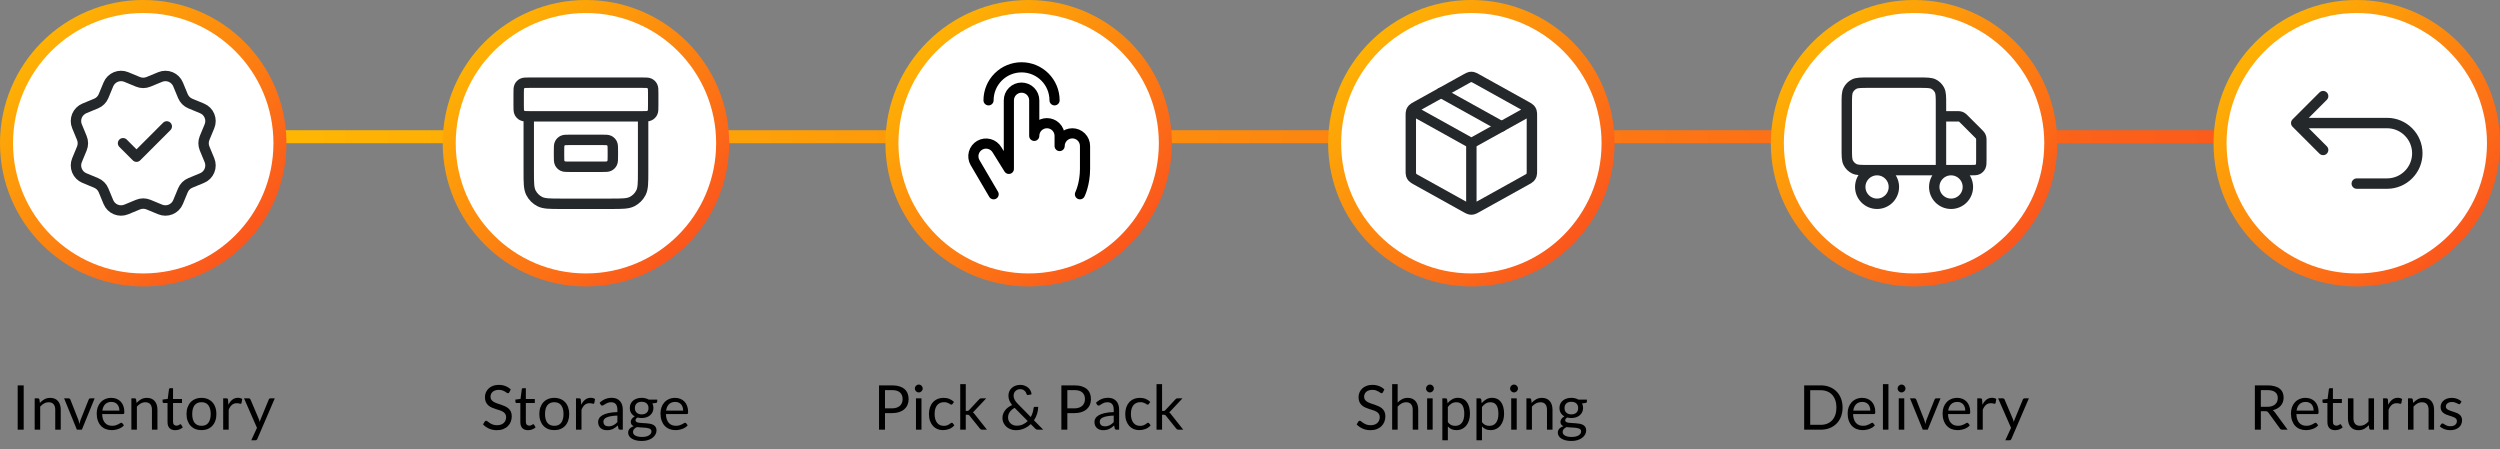 <svg width="768" height="138" viewBox="0 0 768 138" fill="none" xmlns="http://www.w3.org/2000/svg">
<rect x="0" y="0" width="768" height="138" fill="#808080" stroke="none"/>
<line x1="44" y1="42" x2="724" y2="42" stroke="url(#paint0_linear_919_448)" stroke-width="4"/>
<circle cx="44" cy="44" r="42" fill="white" stroke="url(#paint1_linear_919_448)" stroke-width="4"/>
<rect width="49.6" height="49.6" transform="translate(19.2 19.2)" fill="white"/>
<path d="M37.8 44L41.933 48.133L51.233 38.833M56.196 29.53C56.621 30.559 57.438 31.378 58.467 31.805L62.074 33.299C63.103 33.725 63.921 34.543 64.347 35.572C64.773 36.602 64.773 37.758 64.347 38.788L62.854 42.392C62.428 43.422 62.427 44.579 62.855 45.609L64.346 49.212C64.557 49.722 64.666 50.268 64.666 50.82C64.666 51.372 64.557 51.918 64.346 52.428C64.135 52.938 63.825 53.401 63.435 53.792C63.045 54.182 62.581 54.491 62.072 54.702L58.467 56.195C57.438 56.621 56.62 57.438 56.193 58.466L54.699 62.073C54.273 63.102 53.455 63.92 52.426 64.347C51.396 64.773 50.24 64.773 49.211 64.347L45.606 62.854C44.577 62.428 43.421 62.429 42.392 62.856L38.786 64.348C37.757 64.773 36.601 64.773 35.573 64.347C34.544 63.921 33.727 63.104 33.3 62.076L31.806 58.468C31.381 57.439 30.564 56.621 29.535 56.193L25.928 54.699C24.899 54.273 24.082 53.456 23.655 52.427C23.229 51.398 23.228 50.242 23.654 49.213L25.147 45.609C25.572 44.58 25.571 43.424 25.144 42.395L23.654 38.785C23.442 38.276 23.333 37.729 23.333 37.177C23.333 36.625 23.442 36.079 23.653 35.569C23.864 35.059 24.174 34.596 24.564 34.206C24.954 33.815 25.418 33.506 25.928 33.295L29.532 31.802C30.56 31.377 31.378 30.561 31.805 29.534L33.299 25.927C33.725 24.897 34.543 24.079 35.573 23.653C36.602 23.227 37.758 23.227 38.788 23.653L42.392 25.146C43.421 25.571 44.577 25.57 45.606 25.144L49.214 23.655C50.243 23.229 51.4 23.229 52.429 23.656C53.458 24.082 54.275 24.9 54.702 25.929L56.196 29.537L56.196 29.53Z" stroke="#25282A" stroke-width="3.2" stroke-linecap="round" stroke-linejoin="round"/>
<circle cx="180" cy="44" r="42" fill="white" stroke="url(#paint2_linear_919_448)" stroke-width="4"/>
<rect width="49.6" height="49.6" transform="translate(155.2 19.2)" fill="white"/>
<path d="M197.567 35.733V52.68C197.567 56.152 197.567 57.888 196.891 59.215C196.297 60.381 195.348 61.33 194.181 61.924C192.855 62.6 191.119 62.6 187.647 62.6H172.353C168.881 62.6 167.145 62.6 165.819 61.924C164.652 61.33 163.704 60.381 163.109 59.215C162.433 57.888 162.433 56.152 162.433 52.68V35.733M162.64 25.4H197.36C198.517 25.4 199.096 25.4 199.538 25.625C199.927 25.823 200.243 26.14 200.441 26.528C200.667 26.97 200.667 27.549 200.667 28.707V32.427C200.667 33.584 200.667 34.163 200.441 34.605C200.243 34.994 199.927 35.31 199.538 35.508C199.096 35.733 198.517 35.733 197.36 35.733H162.64C161.483 35.733 160.904 35.733 160.462 35.508C160.073 35.31 159.757 34.994 159.559 34.605C159.333 34.163 159.333 33.584 159.333 32.427V28.707C159.333 27.549 159.333 26.97 159.559 26.528C159.757 26.14 160.073 25.823 160.462 25.625C160.904 25.4 161.483 25.4 162.64 25.4ZM175.04 42.967H184.96C186.117 42.967 186.696 42.967 187.138 43.192C187.527 43.39 187.843 43.706 188.041 44.095C188.267 44.537 188.267 45.116 188.267 46.273V47.927C188.267 49.084 188.267 49.663 188.041 50.105C187.843 50.494 187.527 50.81 187.138 51.008C186.696 51.233 186.117 51.233 184.96 51.233H175.04C173.883 51.233 173.304 51.233 172.862 51.008C172.473 50.81 172.157 50.494 171.959 50.105C171.733 49.663 171.733 49.084 171.733 47.927V46.273C171.733 45.116 171.733 44.537 171.959 44.095C172.157 43.706 172.473 43.39 172.862 43.192C173.304 42.967 173.883 42.967 175.04 42.967Z" stroke="#25282A" stroke-width="3.2" stroke-linecap="round" stroke-linejoin="round"/>
<circle cx="316" cy="44" r="42" fill="white" stroke="url(#paint3_linear_919_448)" stroke-width="4"/>
<g clip-path="url(#clip0_919_448)">
<path d="M303.68 30.82C303.68 28.131 304.748 25.552 306.65 23.65C308.552 21.748 311.131 20.68 313.82 20.68C316.509 20.68 319.088 21.748 320.99 23.65C322.892 25.552 323.96 28.131 323.96 30.82" stroke="black" stroke-width="3.12" stroke-linecap="round" stroke-linejoin="round"/>
<path d="M305.24 59.68L299.523 49.93C299.014 49.035 298.879 47.974 299.149 46.981C299.419 45.987 300.071 45.14 300.963 44.625C301.855 44.11 302.914 43.969 303.91 44.232C304.905 44.495 305.757 45.142 306.277 46.03L309.92 51.88V30.82C309.92 29.786 310.331 28.794 311.062 28.062C311.794 27.331 312.786 26.92 313.82 26.92C314.854 26.92 315.846 27.331 316.578 28.062C317.309 28.794 317.72 29.786 317.72 30.82V41.74C317.72 40.706 318.131 39.714 318.862 38.982C319.594 38.251 320.586 37.84 321.62 37.84C322.654 37.84 323.646 38.251 324.378 38.982C325.109 39.714 325.52 40.706 325.52 41.74V44.86C325.52 43.826 325.931 42.834 326.662 42.102C327.394 41.371 328.386 40.96 329.42 40.96C330.454 40.96 331.446 41.371 332.178 42.102C332.909 42.834 333.32 43.826 333.32 44.86V51.88C333.32 56.56 331.76 59.68 331.76 59.68" stroke="black" stroke-width="3.12" stroke-linecap="round" stroke-linejoin="round"/>
</g>
<circle cx="452" cy="44" r="42" fill="white" stroke="url(#paint4_linear_919_448)" stroke-width="4"/>
<rect width="49.6" height="49.6" transform="translate(427.2 19.2)" fill="white"/>
<path d="M469.567 34.241L452 44M452 44L434.433 34.241M452 44L452 63.633M470.6 52.388V35.612C470.6 34.904 470.6 34.55 470.496 34.234C470.403 33.955 470.252 33.699 470.053 33.482C469.828 33.238 469.518 33.066 468.899 32.722L453.606 24.226C453.02 23.9 452.727 23.737 452.416 23.673C452.142 23.617 451.858 23.617 451.584 23.673C451.273 23.737 450.98 23.9 450.394 24.226L435.101 32.722C434.482 33.066 434.172 33.238 433.947 33.482C433.748 33.699 433.597 33.955 433.504 34.234C433.4 34.55 433.4 34.904 433.4 35.612V52.388C433.4 53.096 433.4 53.45 433.504 53.766C433.597 54.045 433.748 54.301 433.947 54.518C434.172 54.762 434.482 54.934 435.101 55.278L450.394 63.775C450.98 64.1 451.273 64.263 451.584 64.327C451.858 64.383 452.142 64.383 452.416 64.327C452.727 64.263 453.02 64.1 453.606 63.775L468.899 55.278C469.518 54.934 469.828 54.762 470.053 54.518C470.252 54.301 470.403 54.045 470.496 53.766C470.6 53.45 470.6 53.096 470.6 52.388Z" stroke="#25282A" stroke-width="3.2" stroke-linecap="round" stroke-linejoin="round"/>
<path d="M461.3 38.833L442.7 28.5" stroke="#25282A" stroke-width="3.2" stroke-linecap="round" stroke-linejoin="round"/>
<circle cx="588" cy="44" r="42" fill="white" stroke="url(#paint5_linear_919_448)" stroke-width="4"/>
<rect width="49.6" height="49.6" transform="translate(563.2 19.2)" fill="white"/>
<path d="M596.267 52.267V32.013C596.267 29.698 596.267 28.541 595.816 27.657C595.42 26.879 594.788 26.247 594.01 25.85C593.126 25.4 591.968 25.4 589.653 25.4H573.947C571.632 25.4 570.474 25.4 569.59 25.85C568.812 26.247 568.18 26.879 567.784 27.657C567.333 28.541 567.333 29.698 567.333 32.013V45.653C567.333 47.968 567.333 49.126 567.784 50.01C568.18 50.788 568.812 51.42 569.59 51.816C570.474 52.267 571.632 52.267 573.947 52.267H596.267ZM596.267 52.267H605.36C606.517 52.267 607.096 52.267 607.538 52.041C607.927 51.843 608.243 51.527 608.441 51.138C608.667 50.696 608.667 50.117 608.667 48.96V43.303C608.667 42.797 608.667 42.545 608.61 42.307C608.559 42.096 608.475 41.894 608.362 41.709C608.234 41.501 608.056 41.322 607.698 40.965L603.435 36.702C603.078 36.344 602.899 36.166 602.69 36.038C602.506 35.925 602.304 35.841 602.093 35.79C601.855 35.733 601.602 35.733 601.097 35.733H596.267M581.8 57.433C581.8 60.287 579.487 62.6 576.633 62.6C573.78 62.6 571.467 60.287 571.467 57.433C571.467 54.58 573.78 52.267 576.633 52.267C579.487 52.267 581.8 54.58 581.8 57.433ZM604.533 57.433C604.533 60.287 602.22 62.6 599.367 62.6C596.513 62.6 594.2 60.287 594.2 57.433C594.2 54.58 596.513 52.267 599.367 52.267C602.22 52.267 604.533 54.58 604.533 57.433Z" stroke="#25282A" stroke-width="3.2" stroke-linecap="round" stroke-linejoin="round"/>
<circle cx="724" cy="44" r="42" fill="white" stroke="url(#paint6_linear_919_448)" stroke-width="4"/>
<rect width="49.6" height="49.6" transform="translate(699.2 19.2)" fill="white"/>
<path d="M705.4 37.8H733.3C738.436 37.8 742.6 41.964 742.6 47.1C742.6 52.236 738.436 56.4 733.3 56.4H724M705.4 37.8L713.667 29.533M705.4 37.8L713.667 46.067" stroke="#25282A" stroke-width="3.2" stroke-linecap="round" stroke-linejoin="round"/>
<path d="M7.277 132H5.434V118.386H7.277V132ZM10.653 132V122.376H11.66C11.9 122.376 12.052 122.494 12.116 122.728L12.249 123.773C12.667 123.311 13.132 122.937 13.645 122.652C14.165 122.367 14.763 122.224 15.441 122.224C15.966 122.224 16.429 122.313 16.828 122.49C17.233 122.661 17.569 122.908 17.835 123.231C18.107 123.548 18.313 123.931 18.452 124.381C18.591 124.831 18.661 125.328 18.661 125.872V132H16.97V125.872C16.97 125.144 16.802 124.58 16.467 124.181C16.137 123.776 15.631 123.573 14.947 123.573C14.446 123.573 13.978 123.694 13.541 123.934C13.11 124.175 12.711 124.501 12.344 124.913V132H10.653ZM19.697 122.376H21.084C21.217 122.376 21.328 122.411 21.417 122.481C21.506 122.551 21.569 122.633 21.607 122.728L24.048 128.922C24.137 129.15 24.207 129.378 24.257 129.606C24.308 129.834 24.355 130.059 24.4 130.28C24.451 130.059 24.504 129.834 24.561 129.606C24.618 129.378 24.691 129.15 24.78 128.922L27.25 122.728C27.288 122.627 27.348 122.544 27.43 122.481C27.519 122.411 27.627 122.376 27.753 122.376H29.074L25.15 132H23.621L19.697 122.376ZM34.204 122.224C34.781 122.224 35.313 122.323 35.8 122.519C36.288 122.709 36.709 122.988 37.064 123.355C37.419 123.716 37.694 124.166 37.89 124.704C38.093 125.236 38.194 125.844 38.194 126.528C38.194 126.794 38.166 126.971 38.109 127.06C38.052 127.149 37.944 127.193 37.786 127.193H31.383C31.395 127.801 31.478 128.33 31.63 128.779C31.782 129.229 31.991 129.606 32.257 129.91C32.523 130.208 32.84 130.432 33.207 130.584C33.574 130.73 33.986 130.803 34.442 130.803C34.866 130.803 35.23 130.755 35.534 130.66C35.845 130.559 36.111 130.451 36.332 130.337C36.554 130.223 36.738 130.119 36.883 130.024C37.035 129.923 37.165 129.872 37.273 129.872C37.412 129.872 37.52 129.926 37.596 130.033L38.071 130.651C37.862 130.904 37.612 131.126 37.32 131.316C37.029 131.5 36.715 131.652 36.38 131.772C36.05 131.892 35.709 131.981 35.354 132.038C34.999 132.101 34.648 132.133 34.299 132.133C33.634 132.133 33.02 132.022 32.456 131.8C31.899 131.572 31.415 131.243 31.003 130.812C30.598 130.375 30.281 129.837 30.053 129.197C29.825 128.558 29.711 127.823 29.711 126.993C29.711 126.322 29.812 125.695 30.015 125.112C30.224 124.53 30.521 124.026 30.908 123.602C31.294 123.171 31.766 122.836 32.323 122.595C32.881 122.348 33.508 122.224 34.204 122.224ZM34.242 123.469C33.425 123.469 32.782 123.706 32.314 124.181C31.845 124.65 31.554 125.302 31.44 126.138H36.674C36.674 125.746 36.62 125.388 36.513 125.065C36.405 124.736 36.247 124.454 36.038 124.219C35.829 123.979 35.572 123.795 35.268 123.668C34.971 123.535 34.629 123.469 34.242 123.469ZM40.359 132V122.376H41.366C41.606 122.376 41.758 122.494 41.822 122.728L41.955 123.773C42.373 123.311 42.838 122.937 43.351 122.652C43.87 122.367 44.469 122.224 45.147 122.224C45.672 122.224 46.135 122.313 46.534 122.49C46.939 122.661 47.275 122.908 47.541 123.231C47.813 123.548 48.019 123.931 48.158 124.381C48.297 124.831 48.367 125.328 48.367 125.872V132H46.676V125.872C46.676 125.144 46.508 124.58 46.173 124.181C45.843 123.776 45.337 123.573 44.653 123.573C44.152 123.573 43.684 123.694 43.247 123.934C42.816 124.175 42.417 124.501 42.05 124.913V132H40.359ZM53.833 132.152C53.073 132.152 52.487 131.94 52.075 131.515C51.67 131.091 51.467 130.48 51.467 129.682V123.792H50.308C50.207 123.792 50.121 123.763 50.052 123.706C49.982 123.643 49.947 123.548 49.947 123.421V122.747L51.524 122.547L51.914 119.574C51.926 119.479 51.968 119.403 52.037 119.346C52.107 119.283 52.196 119.251 52.303 119.251H53.158V122.566H55.913V123.792H53.158V129.568C53.158 129.973 53.257 130.274 53.453 130.47C53.649 130.667 53.903 130.765 54.213 130.765C54.39 130.765 54.542 130.743 54.669 130.698C54.802 130.648 54.916 130.594 55.011 130.537C55.106 130.48 55.185 130.429 55.248 130.385C55.318 130.334 55.378 130.309 55.429 130.309C55.517 130.309 55.597 130.363 55.666 130.47L56.16 131.278C55.869 131.55 55.517 131.766 55.106 131.924C54.694 132.076 54.27 132.152 53.833 132.152ZM61.899 122.224C62.602 122.224 63.236 122.342 63.799 122.576C64.369 122.81 64.85 123.143 65.243 123.573C65.642 124.004 65.946 124.527 66.155 125.141C66.371 125.749 66.478 126.43 66.478 127.183C66.478 127.943 66.371 128.627 66.155 129.235C65.946 129.843 65.642 130.363 65.243 130.793C64.85 131.224 64.369 131.557 63.799 131.791C63.236 132.019 62.602 132.133 61.899 132.133C61.196 132.133 60.56 132.019 59.99 131.791C59.426 131.557 58.945 131.224 58.546 130.793C58.147 130.363 57.84 129.843 57.624 129.235C57.409 128.627 57.301 127.943 57.301 127.183C57.301 126.43 57.409 125.749 57.624 125.141C57.84 124.527 58.147 124.004 58.546 123.573C58.945 123.143 59.426 122.81 59.99 122.576C60.56 122.342 61.196 122.224 61.899 122.224ZM61.899 130.812C62.849 130.812 63.559 130.496 64.027 129.862C64.496 129.223 64.73 128.333 64.73 127.193C64.73 126.047 64.496 125.154 64.027 124.514C63.559 123.874 62.849 123.554 61.899 123.554C61.418 123.554 61 123.637 60.645 123.801C60.291 123.966 59.993 124.204 59.752 124.514C59.518 124.824 59.34 125.207 59.22 125.663C59.106 126.113 59.049 126.623 59.049 127.193C59.049 127.763 59.106 128.273 59.22 128.722C59.34 129.172 59.518 129.552 59.752 129.862C59.993 130.166 60.291 130.401 60.645 130.565C61 130.73 61.418 130.812 61.899 130.812ZM68.562 132V122.376H69.531C69.715 122.376 69.841 122.411 69.911 122.481C69.981 122.551 70.028 122.671 70.053 122.842L70.167 124.343C70.497 123.672 70.902 123.149 71.383 122.775C71.871 122.395 72.441 122.205 73.093 122.205C73.359 122.205 73.6 122.237 73.815 122.3C74.031 122.357 74.23 122.44 74.414 122.547L74.195 123.811C74.151 123.969 74.053 124.048 73.901 124.048C73.812 124.048 73.676 124.02 73.492 123.963C73.309 123.9 73.052 123.868 72.723 123.868C72.134 123.868 71.64 124.039 71.241 124.381C70.848 124.723 70.519 125.22 70.253 125.872V132H68.562ZM79.046 134.841C78.989 134.967 78.917 135.069 78.828 135.145C78.746 135.221 78.616 135.259 78.438 135.259H77.184L78.942 131.439L74.971 122.376H76.434C76.58 122.376 76.694 122.414 76.776 122.49C76.858 122.56 76.918 122.639 76.956 122.728L79.531 128.789C79.588 128.928 79.635 129.068 79.673 129.207C79.718 129.346 79.756 129.489 79.787 129.634C79.832 129.489 79.876 129.346 79.92 129.207C79.965 129.068 80.015 128.925 80.072 128.779L82.571 122.728C82.609 122.627 82.672 122.544 82.761 122.481C82.856 122.411 82.957 122.376 83.065 122.376H84.414L79.046 134.841Z" fill="black"/>
<path d="M156.461 120.514C156.404 120.609 156.344 120.682 156.281 120.733C156.218 120.777 156.135 120.799 156.034 120.799C155.926 120.799 155.8 120.746 155.654 120.638C155.515 120.53 155.334 120.413 155.112 120.286C154.897 120.153 154.634 120.033 154.324 119.925C154.02 119.818 153.649 119.764 153.212 119.764C152.801 119.764 152.437 119.821 152.12 119.935C151.803 120.043 151.537 120.191 151.322 120.381C151.113 120.571 150.955 120.796 150.847 121.056C150.739 121.309 150.685 121.585 150.685 121.882C150.685 122.262 150.777 122.579 150.961 122.832C151.151 123.079 151.398 123.292 151.702 123.469C152.012 123.646 152.361 123.801 152.747 123.934C153.14 124.061 153.539 124.194 153.944 124.333C154.356 124.473 154.755 124.631 155.141 124.808C155.534 124.979 155.882 125.198 156.186 125.464C156.496 125.73 156.743 126.056 156.927 126.442C157.117 126.829 157.212 127.304 157.212 127.867C157.212 128.463 157.111 129.023 156.908 129.549C156.705 130.068 156.408 130.521 156.015 130.907C155.629 131.294 155.15 131.598 154.58 131.819C154.017 132.041 153.374 132.152 152.652 132.152C151.772 132.152 150.967 131.994 150.239 131.677C149.517 131.354 148.899 130.92 148.386 130.375L148.918 129.501C148.969 129.432 149.029 129.375 149.099 129.33C149.175 129.28 149.257 129.254 149.346 129.254C149.479 129.254 149.631 129.327 149.802 129.473C149.973 129.612 150.185 129.767 150.438 129.938C150.698 130.109 151.008 130.268 151.369 130.413C151.737 130.553 152.183 130.622 152.709 130.622C153.146 130.622 153.535 130.562 153.877 130.442C154.219 130.322 154.508 130.154 154.742 129.938C154.983 129.717 155.166 129.454 155.293 129.15C155.42 128.846 155.483 128.507 155.483 128.133C155.483 127.722 155.388 127.386 155.198 127.126C155.014 126.86 154.77 126.639 154.466 126.461C154.162 126.284 153.814 126.135 153.421 126.015C153.035 125.888 152.636 125.762 152.224 125.635C151.819 125.502 151.42 125.35 151.027 125.179C150.641 125.008 150.296 124.786 149.992 124.514C149.688 124.242 149.441 123.903 149.251 123.497C149.067 123.086 148.975 122.579 148.975 121.977C148.975 121.496 149.067 121.031 149.251 120.581C149.441 120.131 149.713 119.732 150.068 119.384C150.423 119.036 150.86 118.757 151.379 118.548C151.905 118.339 152.506 118.234 153.184 118.234C153.944 118.234 154.637 118.355 155.264 118.595C155.891 118.836 156.439 119.184 156.908 119.64L156.461 120.514ZM162.214 132.152C161.454 132.152 160.868 131.94 160.457 131.515C160.051 131.091 159.849 130.48 159.849 129.682V123.792H158.69C158.588 123.792 158.503 123.763 158.433 123.706C158.363 123.643 158.329 123.548 158.329 123.421V122.747L159.906 122.547L160.295 119.574C160.308 119.479 160.349 119.403 160.419 119.346C160.488 119.283 160.577 119.251 160.685 119.251H161.54V122.566H164.295V123.792H161.54V129.568C161.54 129.973 161.638 130.274 161.834 130.47C162.03 130.667 162.284 130.765 162.594 130.765C162.771 130.765 162.923 130.743 163.05 130.698C163.183 130.648 163.297 130.594 163.392 130.537C163.487 130.48 163.566 130.429 163.63 130.385C163.699 130.334 163.759 130.309 163.81 130.309C163.899 130.309 163.978 130.363 164.048 130.47L164.542 131.278C164.25 131.55 163.899 131.766 163.487 131.924C163.075 132.076 162.651 132.152 162.214 132.152ZM170.281 122.224C170.984 122.224 171.617 122.342 172.181 122.576C172.751 122.81 173.232 123.143 173.625 123.573C174.024 124.004 174.328 124.527 174.537 125.141C174.752 125.749 174.86 126.43 174.86 127.183C174.86 127.943 174.752 128.627 174.537 129.235C174.328 129.843 174.024 130.363 173.625 130.793C173.232 131.224 172.751 131.557 172.181 131.791C171.617 132.019 170.984 132.133 170.281 132.133C169.578 132.133 168.941 132.019 168.371 131.791C167.807 131.557 167.326 131.224 166.927 130.793C166.528 130.363 166.221 129.843 166.006 129.235C165.79 128.627 165.683 127.943 165.683 127.183C165.683 126.43 165.79 125.749 166.006 125.141C166.221 124.527 166.528 124.004 166.927 123.573C167.326 123.143 167.807 122.81 168.371 122.576C168.941 122.342 169.578 122.224 170.281 122.224ZM170.281 130.812C171.231 130.812 171.94 130.496 172.409 129.862C172.877 129.223 173.112 128.333 173.112 127.193C173.112 126.047 172.877 125.154 172.409 124.514C171.94 123.874 171.231 123.554 170.281 123.554C169.799 123.554 169.381 123.637 169.027 123.801C168.672 123.966 168.374 124.204 168.134 124.514C167.899 124.824 167.722 125.207 167.602 125.663C167.488 126.113 167.431 126.623 167.431 127.193C167.431 127.763 167.488 128.273 167.602 128.722C167.722 129.172 167.899 129.552 168.134 129.862C168.374 130.166 168.672 130.401 169.027 130.565C169.381 130.73 169.799 130.812 170.281 130.812ZM176.943 132V122.376H177.912C178.096 122.376 178.222 122.411 178.292 122.481C178.362 122.551 178.409 122.671 178.435 122.842L178.549 124.343C178.878 123.672 179.283 123.149 179.765 122.775C180.252 122.395 180.822 122.205 181.475 122.205C181.741 122.205 181.981 122.237 182.197 122.3C182.412 122.357 182.611 122.44 182.795 122.547L182.577 123.811C182.532 123.969 182.434 124.048 182.282 124.048C182.193 124.048 182.057 124.02 181.874 123.963C181.69 123.9 181.433 123.868 181.104 123.868C180.515 123.868 180.021 124.039 179.622 124.381C179.229 124.723 178.9 125.22 178.634 125.872V132H176.943ZM191.322 132H190.571C190.407 132 190.274 131.975 190.172 131.924C190.071 131.873 190.004 131.766 189.973 131.601L189.783 130.708C189.529 130.936 189.282 131.142 189.042 131.325C188.801 131.503 188.548 131.655 188.282 131.781C188.016 131.902 187.731 131.994 187.427 132.057C187.129 132.12 186.797 132.152 186.429 132.152C186.056 132.152 185.704 132.101 185.375 132C185.052 131.892 184.77 131.734 184.529 131.525C184.289 131.316 184.095 131.053 183.95 130.736C183.81 130.413 183.741 130.033 183.741 129.596C183.741 129.216 183.845 128.852 184.054 128.504C184.263 128.149 184.599 127.836 185.061 127.563C185.53 127.291 186.141 127.069 186.895 126.898C187.648 126.721 188.57 126.62 189.659 126.594V125.844C189.659 125.097 189.498 124.533 189.175 124.153C188.858 123.767 188.386 123.573 187.759 123.573C187.348 123.573 186.999 123.627 186.714 123.735C186.436 123.836 186.192 123.953 185.983 124.086C185.78 124.213 185.603 124.33 185.451 124.438C185.305 124.539 185.159 124.59 185.014 124.59C184.9 124.59 184.798 124.561 184.71 124.504C184.627 124.441 184.561 124.365 184.51 124.276L184.206 123.735C184.738 123.222 185.311 122.839 185.926 122.585C186.54 122.332 187.221 122.205 187.968 122.205C188.507 122.205 188.985 122.294 189.403 122.471C189.821 122.649 190.172 122.896 190.457 123.212C190.742 123.529 190.958 123.912 191.103 124.362C191.249 124.812 191.322 125.306 191.322 125.844V132ZM186.933 130.964C187.23 130.964 187.503 130.936 187.75 130.879C187.997 130.816 188.228 130.73 188.443 130.622C188.665 130.508 188.874 130.372 189.07 130.214C189.273 130.056 189.469 129.875 189.659 129.672V127.668C188.88 127.693 188.218 127.757 187.674 127.858C187.129 127.953 186.686 128.08 186.344 128.238C186.002 128.396 185.752 128.583 185.593 128.798C185.441 129.014 185.365 129.254 185.365 129.52C185.365 129.774 185.406 129.992 185.489 130.176C185.571 130.36 185.682 130.512 185.821 130.632C185.961 130.746 186.125 130.831 186.315 130.888C186.505 130.939 186.711 130.964 186.933 130.964ZM197.123 122.215C197.541 122.215 197.931 122.262 198.292 122.357C198.659 122.446 198.991 122.579 199.289 122.756H201.902V123.383C201.902 123.592 201.769 123.725 201.503 123.782L200.41 123.934C200.625 124.346 200.733 124.805 200.733 125.312C200.733 125.781 200.641 126.208 200.458 126.594C200.28 126.974 200.03 127.301 199.707 127.573C199.39 127.845 199.01 128.054 198.567 128.2C198.13 128.346 197.649 128.418 197.123 128.418C196.673 128.418 196.249 128.365 195.85 128.257C195.647 128.384 195.492 128.52 195.385 128.665C195.283 128.811 195.233 128.954 195.233 129.093C195.233 129.321 195.324 129.495 195.508 129.615C195.692 129.729 195.936 129.812 196.24 129.862C196.544 129.913 196.889 129.945 197.275 129.957C197.661 129.97 198.054 129.992 198.453 130.024C198.858 130.049 199.254 130.097 199.641 130.166C200.027 130.236 200.372 130.35 200.676 130.508C200.98 130.667 201.224 130.885 201.408 131.164C201.591 131.443 201.683 131.804 201.683 132.247C201.683 132.659 201.579 133.058 201.37 133.444C201.167 133.83 200.872 134.172 200.486 134.47C200.1 134.774 199.628 135.015 199.071 135.192C198.513 135.376 197.883 135.468 197.18 135.468C196.477 135.468 195.86 135.398 195.328 135.259C194.802 135.119 194.365 134.932 194.017 134.698C193.668 134.464 193.405 134.191 193.228 133.881C193.057 133.577 192.972 133.257 192.972 132.922C192.972 132.447 193.12 132.044 193.418 131.715C193.722 131.379 194.137 131.113 194.663 130.917C194.39 130.79 194.172 130.622 194.007 130.413C193.849 130.198 193.77 129.913 193.77 129.559C193.77 129.419 193.795 129.277 193.846 129.131C193.896 128.979 193.972 128.83 194.074 128.684C194.181 128.539 194.311 128.399 194.463 128.266C194.615 128.133 194.792 128.016 194.995 127.915C194.52 127.649 194.146 127.297 193.874 126.86C193.608 126.417 193.475 125.901 193.475 125.312C193.475 124.843 193.564 124.419 193.741 124.039C193.925 123.653 194.178 123.326 194.501 123.06C194.824 122.788 195.207 122.579 195.651 122.433C196.1 122.288 196.591 122.215 197.123 122.215ZM200.125 132.523C200.125 132.282 200.059 132.089 199.926 131.943C199.793 131.797 199.612 131.686 199.384 131.61C199.156 131.528 198.893 131.468 198.596 131.43C198.298 131.392 197.984 131.367 197.655 131.354C197.326 131.335 196.99 131.316 196.648 131.297C196.306 131.278 195.98 131.243 195.67 131.192C195.309 131.363 195.014 131.572 194.786 131.819C194.564 132.067 194.454 132.361 194.454 132.703C194.454 132.918 194.507 133.118 194.615 133.302C194.729 133.492 194.9 133.653 195.128 133.786C195.356 133.925 195.641 134.033 195.983 134.109C196.331 134.191 196.74 134.233 197.209 134.233C197.665 134.233 198.073 134.191 198.434 134.109C198.795 134.027 199.099 133.91 199.346 133.758C199.599 133.606 199.793 133.425 199.926 133.216C200.059 133.007 200.125 132.776 200.125 132.523ZM197.123 127.297C197.465 127.297 197.766 127.25 198.026 127.155C198.292 127.06 198.513 126.927 198.691 126.756C198.868 126.585 199.001 126.382 199.09 126.148C199.178 125.907 199.223 125.644 199.223 125.359C199.223 124.77 199.042 124.302 198.681 123.953C198.326 123.605 197.807 123.431 197.123 123.431C196.445 123.431 195.926 123.605 195.565 123.953C195.21 124.302 195.033 124.77 195.033 125.359C195.033 125.644 195.077 125.907 195.166 126.148C195.261 126.382 195.397 126.585 195.575 126.756C195.752 126.927 195.97 127.06 196.23 127.155C196.49 127.25 196.787 127.297 197.123 127.297ZM207.397 122.224C207.974 122.224 208.506 122.323 208.993 122.519C209.481 122.709 209.902 122.988 210.257 123.355C210.611 123.716 210.887 124.166 211.083 124.704C211.286 125.236 211.387 125.844 211.387 126.528C211.387 126.794 211.359 126.971 211.302 127.06C211.245 127.149 211.137 127.193 210.979 127.193H204.576C204.588 127.801 204.671 128.33 204.823 128.779C204.975 129.229 205.184 129.606 205.45 129.91C205.716 130.208 206.032 130.432 206.4 130.584C206.767 130.73 207.179 130.803 207.635 130.803C208.059 130.803 208.423 130.755 208.727 130.66C209.038 130.559 209.304 130.451 209.525 130.337C209.747 130.223 209.931 130.119 210.076 130.024C210.228 129.923 210.358 129.872 210.466 129.872C210.605 129.872 210.713 129.926 210.789 130.033L211.264 130.651C211.055 130.904 210.805 131.126 210.513 131.316C210.222 131.5 209.908 131.652 209.573 131.772C209.243 131.892 208.901 131.981 208.547 132.038C208.192 132.101 207.841 132.133 207.492 132.133C206.827 132.133 206.213 132.022 205.649 131.8C205.092 131.572 204.607 131.243 204.196 130.812C203.79 130.375 203.474 129.837 203.246 129.197C203.018 128.558 202.904 127.823 202.904 126.993C202.904 126.322 203.005 125.695 203.208 125.112C203.417 124.53 203.714 124.026 204.101 123.602C204.487 123.171 204.959 122.836 205.516 122.595C206.074 122.348 206.701 122.224 207.397 122.224ZM207.435 123.469C206.618 123.469 205.975 123.706 205.507 124.181C205.038 124.65 204.747 125.302 204.633 126.138H209.867C209.867 125.746 209.813 125.388 209.706 125.065C209.598 124.736 209.44 124.454 209.231 124.219C209.022 123.979 208.765 123.795 208.461 123.668C208.164 123.535 207.822 123.469 207.435 123.469Z" fill="black"/>
<path d="M271.87 126.908V132H270.037V118.386H274.055C274.917 118.386 275.664 118.488 276.297 118.69C276.937 118.887 277.466 119.169 277.884 119.536C278.302 119.903 278.612 120.347 278.815 120.866C279.024 121.385 279.128 121.965 279.128 122.604C279.128 123.238 279.018 123.817 278.796 124.343C278.574 124.869 278.248 125.321 277.817 125.701C277.393 126.081 276.864 126.379 276.231 126.594C275.598 126.803 274.872 126.908 274.055 126.908H271.87ZM271.87 125.445H274.055C274.581 125.445 275.043 125.375 275.442 125.236C275.848 125.097 276.187 124.903 276.459 124.656C276.731 124.403 276.937 124.102 277.076 123.754C277.216 123.406 277.285 123.022 277.285 122.604C277.285 121.737 277.016 121.059 276.478 120.571C275.946 120.084 275.138 119.84 274.055 119.84H271.87V125.445ZM283.077 122.376V132H281.386V122.376H283.077ZM283.457 119.355C283.457 119.52 283.422 119.675 283.353 119.821C283.289 119.96 283.201 120.087 283.087 120.201C282.979 120.309 282.852 120.394 282.707 120.457C282.561 120.521 282.406 120.552 282.241 120.552C282.076 120.552 281.921 120.521 281.776 120.457C281.636 120.394 281.51 120.309 281.396 120.201C281.288 120.087 281.202 119.96 281.139 119.821C281.076 119.675 281.044 119.52 281.044 119.355C281.044 119.191 281.076 119.036 281.139 118.89C281.202 118.738 281.288 118.608 281.396 118.5C281.51 118.386 281.636 118.298 281.776 118.234C281.921 118.171 282.076 118.139 282.241 118.139C282.406 118.139 282.561 118.171 282.707 118.234C282.852 118.298 282.979 118.386 283.087 118.5C283.201 118.608 283.289 118.738 283.353 118.89C283.422 119.036 283.457 119.191 283.457 119.355ZM292.622 124.086C292.571 124.156 292.521 124.21 292.47 124.248C292.419 124.286 292.346 124.305 292.251 124.305C292.156 124.305 292.052 124.267 291.938 124.191C291.83 124.109 291.691 124.02 291.52 123.925C291.349 123.83 291.14 123.744 290.893 123.668C290.652 123.586 290.355 123.545 290 123.545C289.531 123.545 289.116 123.63 288.755 123.801C288.394 123.966 288.09 124.207 287.843 124.523C287.603 124.84 287.419 125.223 287.292 125.673C287.172 126.123 287.112 126.626 287.112 127.183C287.112 127.766 287.178 128.285 287.311 128.741C287.444 129.191 287.631 129.571 287.872 129.881C288.113 130.185 288.404 130.42 288.746 130.584C289.094 130.743 289.484 130.822 289.914 130.822C290.326 130.822 290.665 130.774 290.931 130.679C291.197 130.578 291.419 130.467 291.596 130.347C291.773 130.227 291.919 130.119 292.033 130.024C292.147 129.923 292.261 129.872 292.375 129.872C292.521 129.872 292.628 129.926 292.698 130.033L293.173 130.651C292.755 131.164 292.232 131.541 291.605 131.781C290.978 132.016 290.317 132.133 289.62 132.133C289.018 132.133 288.458 132.022 287.938 131.8C287.425 131.579 286.979 131.259 286.599 130.841C286.219 130.417 285.918 129.897 285.696 129.283C285.481 128.669 285.373 127.969 285.373 127.183C285.373 126.468 285.472 125.806 285.668 125.198C285.871 124.59 286.162 124.067 286.542 123.63C286.928 123.187 287.403 122.842 287.967 122.595C288.531 122.348 289.177 122.224 289.905 122.224C290.576 122.224 291.172 122.335 291.691 122.557C292.21 122.772 292.669 123.079 293.068 123.478L292.622 124.086ZM296.684 118.006V126.243H297.121C297.248 126.243 297.352 126.227 297.435 126.195C297.517 126.157 297.609 126.085 297.71 125.977L300.75 122.718C300.845 122.617 300.94 122.535 301.035 122.471C301.13 122.408 301.257 122.376 301.415 122.376H302.954L299.411 126.148C299.322 126.256 299.233 126.351 299.145 126.433C299.062 126.515 298.967 126.588 298.86 126.651C298.974 126.727 299.075 126.816 299.164 126.917C299.259 127.012 299.347 127.123 299.43 127.25L303.192 132H301.672C301.532 132 301.412 131.975 301.311 131.924C301.216 131.867 301.124 131.781 301.035 131.667L297.872 127.725C297.777 127.592 297.682 127.506 297.587 127.468C297.492 127.424 297.349 127.402 297.159 127.402H296.684V132H294.984V118.006H296.684ZM313.447 118.234C313.948 118.234 314.404 118.317 314.815 118.481C315.227 118.64 315.582 118.852 315.879 119.118C316.183 119.384 316.421 119.694 316.592 120.049C316.769 120.397 316.87 120.761 316.896 121.141L315.841 121.35C315.81 121.357 315.781 121.36 315.756 121.36C315.673 121.36 315.594 121.338 315.518 121.293C315.449 121.249 315.398 121.17 315.366 121.056C315.322 120.891 315.249 120.72 315.148 120.543C315.053 120.366 314.926 120.204 314.768 120.058C314.616 119.913 314.429 119.792 314.207 119.697C313.992 119.602 313.739 119.555 313.447 119.555C313.131 119.555 312.846 119.606 312.592 119.707C312.339 119.808 312.12 119.951 311.937 120.134C311.759 120.312 311.62 120.524 311.519 120.771C311.424 121.012 311.376 121.274 311.376 121.559C311.376 121.781 311.402 121.993 311.452 122.196C311.509 122.399 311.592 122.604 311.699 122.813C311.807 123.016 311.946 123.228 312.117 123.45C312.288 123.665 312.494 123.893 312.735 124.134L316.649 128.114C316.889 127.69 317.079 127.247 317.219 126.784C317.364 126.316 317.463 125.847 317.513 125.378C317.526 125.258 317.564 125.163 317.627 125.093C317.691 125.024 317.779 124.989 317.893 124.989H318.938C318.926 125.717 318.808 126.433 318.587 127.136C318.365 127.839 318.045 128.498 317.627 129.112L320.477 132H318.843C318.66 132 318.511 131.978 318.397 131.933C318.283 131.889 318.156 131.797 318.017 131.658L316.649 130.28C316.053 130.857 315.366 131.313 314.587 131.648C313.815 131.984 312.963 132.152 312.032 132.152C311.525 132.152 311.028 132.067 310.54 131.895C310.053 131.724 309.616 131.477 309.229 131.154C308.849 130.825 308.542 130.426 308.308 129.957C308.073 129.489 307.956 128.96 307.956 128.371C307.956 127.928 308.029 127.51 308.175 127.117C308.327 126.718 308.533 126.351 308.792 126.015C309.058 125.679 309.372 125.378 309.733 125.112C310.094 124.846 310.49 124.618 310.92 124.428C310.534 123.941 310.249 123.466 310.065 123.003C309.882 122.541 309.79 122.063 309.79 121.569C309.79 121.107 309.872 120.673 310.037 120.267C310.208 119.862 310.452 119.511 310.768 119.213C311.085 118.909 311.468 118.671 311.918 118.5C312.374 118.323 312.884 118.234 313.447 118.234ZM309.676 128.238C309.676 128.65 309.752 129.014 309.904 129.33C310.056 129.641 310.255 129.904 310.502 130.119C310.749 130.334 311.031 130.499 311.348 130.613C311.664 130.721 311.987 130.774 312.317 130.774C313.026 130.774 313.663 130.645 314.226 130.385C314.79 130.125 315.287 129.78 315.718 129.349L311.699 125.293C311.028 125.654 310.521 126.088 310.179 126.594C309.844 127.095 309.676 127.643 309.676 128.238ZM327.887 126.908V132H326.053V118.386H330.072C330.933 118.386 331.681 118.488 332.314 118.69C332.954 118.887 333.482 119.169 333.9 119.536C334.318 119.903 334.629 120.347 334.831 120.866C335.04 121.385 335.145 121.965 335.145 122.604C335.145 123.238 335.034 123.817 334.812 124.343C334.591 124.869 334.265 125.321 333.834 125.701C333.41 126.081 332.881 126.379 332.247 126.594C331.614 126.803 330.889 126.908 330.072 126.908H327.887ZM327.887 125.445H330.072C330.598 125.445 331.06 125.375 331.459 125.236C331.864 125.097 332.203 124.903 332.475 124.656C332.748 124.403 332.954 124.102 333.093 123.754C333.232 123.406 333.302 123.022 333.302 122.604C333.302 121.737 333.033 121.059 332.494 120.571C331.962 120.084 331.155 119.84 330.072 119.84H327.887V125.445ZM343.798 132H343.048C342.883 132 342.75 131.975 342.649 131.924C342.547 131.873 342.481 131.766 342.449 131.601L342.259 130.708C342.006 130.936 341.759 131.142 341.518 131.325C341.278 131.503 341.024 131.655 340.758 131.781C340.492 131.902 340.207 131.994 339.903 132.057C339.606 132.12 339.273 132.152 338.906 132.152C338.532 132.152 338.181 132.101 337.851 132C337.528 131.892 337.246 131.734 337.006 131.525C336.765 131.316 336.572 131.053 336.426 130.736C336.287 130.413 336.217 130.033 336.217 129.596C336.217 129.216 336.322 128.852 336.531 128.504C336.74 128.149 337.075 127.836 337.538 127.563C338.006 127.291 338.618 127.069 339.371 126.898C340.125 126.721 341.046 126.62 342.136 126.594V125.844C342.136 125.097 341.974 124.533 341.651 124.153C341.335 123.767 340.863 123.573 340.236 123.573C339.824 123.573 339.476 123.627 339.191 123.735C338.912 123.836 338.668 123.953 338.459 124.086C338.257 124.213 338.079 124.33 337.927 124.438C337.782 124.539 337.636 124.59 337.49 124.59C337.376 124.59 337.275 124.561 337.186 124.504C337.104 124.441 337.037 124.365 336.987 124.276L336.683 123.735C337.215 123.222 337.788 122.839 338.402 122.585C339.017 122.332 339.697 122.205 340.445 122.205C340.983 122.205 341.461 122.294 341.879 122.471C342.297 122.649 342.649 122.896 342.934 123.212C343.219 123.529 343.434 123.912 343.58 124.362C343.725 124.812 343.798 125.306 343.798 125.844V132ZM339.409 130.964C339.707 130.964 339.979 130.936 340.226 130.879C340.473 130.816 340.704 130.73 340.92 130.622C341.141 130.508 341.35 130.372 341.547 130.214C341.749 130.056 341.946 129.875 342.136 129.672V127.668C341.357 127.693 340.695 127.757 340.15 127.858C339.606 127.953 339.162 128.08 338.82 128.238C338.478 128.396 338.228 128.583 338.07 128.798C337.918 129.014 337.842 129.254 337.842 129.52C337.842 129.774 337.883 129.992 337.965 130.176C338.048 130.36 338.158 130.512 338.298 130.632C338.437 130.746 338.602 130.831 338.792 130.888C338.982 130.939 339.188 130.964 339.409 130.964ZM352.925 124.086C352.874 124.156 352.823 124.21 352.773 124.248C352.722 124.286 352.649 124.305 352.554 124.305C352.459 124.305 352.355 124.267 352.241 124.191C352.133 124.109 351.994 124.02 351.823 123.925C351.652 123.83 351.443 123.744 351.196 123.668C350.955 123.586 350.657 123.545 350.303 123.545C349.834 123.545 349.419 123.63 349.058 123.801C348.697 123.966 348.393 124.207 348.146 124.523C347.905 124.84 347.722 125.223 347.595 125.673C347.475 126.123 347.415 126.626 347.415 127.183C347.415 127.766 347.481 128.285 347.614 128.741C347.747 129.191 347.934 129.571 348.175 129.881C348.415 130.185 348.707 130.42 349.049 130.584C349.397 130.743 349.786 130.822 350.217 130.822C350.629 130.822 350.968 130.774 351.234 130.679C351.5 130.578 351.721 130.467 351.899 130.347C352.076 130.227 352.222 130.119 352.336 130.024C352.45 129.923 352.564 129.872 352.678 129.872C352.823 129.872 352.931 129.926 353.001 130.033L353.476 130.651C353.058 131.164 352.535 131.541 351.908 131.781C351.281 132.016 350.619 132.133 349.923 132.133C349.321 132.133 348.76 132.022 348.241 131.8C347.728 131.579 347.282 131.259 346.902 130.841C346.522 130.417 346.221 129.897 345.999 129.283C345.784 128.669 345.676 127.969 345.676 127.183C345.676 126.468 345.774 125.806 345.971 125.198C346.173 124.59 346.465 124.067 346.845 123.63C347.231 123.187 347.706 122.842 348.27 122.595C348.833 122.348 349.479 122.224 350.208 122.224C350.879 122.224 351.474 122.335 351.994 122.557C352.513 122.772 352.972 123.079 353.371 123.478L352.925 124.086ZM356.987 118.006V126.243H357.424C357.55 126.243 357.655 126.227 357.737 126.195C357.82 126.157 357.911 126.085 358.013 125.977L361.053 122.718C361.148 122.617 361.243 122.535 361.338 122.471C361.433 122.408 361.559 122.376 361.718 122.376H363.257L359.713 126.148C359.625 126.256 359.536 126.351 359.447 126.433C359.365 126.515 359.27 126.588 359.162 126.651C359.276 126.727 359.378 126.816 359.466 126.917C359.561 127.012 359.65 127.123 359.732 127.25L363.494 132H361.974C361.835 132 361.715 131.975 361.613 131.924C361.518 131.867 361.426 131.781 361.338 131.667L358.174 127.725C358.079 127.592 357.984 127.506 357.889 127.468C357.794 127.424 357.652 127.402 357.462 127.402H356.987V132H355.286V118.006H356.987Z" fill="black"/>
<path d="M424.834 120.514C424.777 120.609 424.717 120.682 424.654 120.733C424.59 120.777 424.508 120.799 424.407 120.799C424.299 120.799 424.172 120.746 424.027 120.638C423.887 120.53 423.707 120.413 423.485 120.286C423.27 120.153 423.007 120.033 422.697 119.925C422.393 119.818 422.022 119.764 421.585 119.764C421.173 119.764 420.809 119.821 420.493 119.935C420.176 120.043 419.91 120.191 419.695 120.381C419.486 120.571 419.327 120.796 419.22 121.056C419.112 121.309 419.058 121.585 419.058 121.882C419.058 122.262 419.15 122.579 419.334 122.832C419.524 123.079 419.771 123.292 420.075 123.469C420.385 123.646 420.733 123.801 421.12 123.934C421.512 124.061 421.911 124.194 422.317 124.333C422.728 124.473 423.127 124.631 423.514 124.808C423.906 124.979 424.255 125.198 424.559 125.464C424.869 125.73 425.116 126.056 425.3 126.442C425.49 126.829 425.585 127.304 425.585 127.867C425.585 128.463 425.483 129.023 425.281 129.549C425.078 130.068 424.78 130.521 424.388 130.907C424.001 131.294 423.523 131.598 422.953 131.819C422.389 132.041 421.747 132.152 421.025 132.152C420.144 132.152 419.34 131.994 418.612 131.677C417.89 131.354 417.272 130.92 416.759 130.375L417.291 129.501C417.342 129.432 417.402 129.375 417.472 129.33C417.548 129.28 417.63 129.254 417.719 129.254C417.852 129.254 418.004 129.327 418.175 129.473C418.346 129.612 418.558 129.767 418.811 129.938C419.071 130.109 419.381 130.268 419.742 130.413C420.109 130.553 420.556 130.622 421.082 130.622C421.519 130.622 421.908 130.562 422.25 130.442C422.592 130.322 422.88 130.154 423.115 129.938C423.355 129.717 423.539 129.454 423.666 129.15C423.792 128.846 423.856 128.507 423.856 128.133C423.856 127.722 423.761 127.386 423.571 127.126C423.387 126.86 423.143 126.639 422.839 126.461C422.535 126.284 422.187 126.135 421.794 126.015C421.408 125.888 421.009 125.762 420.597 125.635C420.192 125.502 419.793 125.35 419.4 125.179C419.014 125.008 418.669 124.786 418.365 124.514C418.061 124.242 417.814 123.903 417.624 123.497C417.44 123.086 417.348 122.579 417.348 121.977C417.348 121.496 417.44 121.031 417.624 120.581C417.814 120.131 418.086 119.732 418.441 119.384C418.795 119.036 419.232 118.757 419.752 118.548C420.277 118.339 420.879 118.234 421.557 118.234C422.317 118.234 423.01 118.355 423.637 118.595C424.264 118.836 424.812 119.184 425.281 119.64L424.834 120.514ZM427.67 132V118.006H429.361V123.668C429.773 123.231 430.229 122.883 430.729 122.623C431.23 122.357 431.806 122.224 432.458 122.224C432.984 122.224 433.446 122.313 433.845 122.49C434.251 122.661 434.586 122.908 434.852 123.231C435.125 123.548 435.33 123.931 435.47 124.381C435.609 124.831 435.679 125.328 435.679 125.872V132H433.988V125.872C433.988 125.144 433.82 124.58 433.484 124.181C433.155 123.776 432.648 123.573 431.964 123.573C431.464 123.573 430.995 123.694 430.558 123.934C430.128 124.175 429.729 124.501 429.361 124.913V132H427.67ZM440.109 122.376V132H438.418V122.376H440.109ZM440.489 119.355C440.489 119.52 440.454 119.675 440.384 119.821C440.321 119.96 440.232 120.087 440.118 120.201C440.011 120.309 439.884 120.394 439.738 120.457C439.593 120.521 439.437 120.552 439.273 120.552C439.108 120.552 438.953 120.521 438.807 120.457C438.668 120.394 438.541 120.309 438.427 120.201C438.32 120.087 438.234 119.96 438.171 119.821C438.107 119.675 438.076 119.52 438.076 119.355C438.076 119.191 438.107 119.036 438.171 118.89C438.234 118.738 438.32 118.608 438.427 118.5C438.541 118.386 438.668 118.298 438.807 118.234C438.953 118.171 439.108 118.139 439.273 118.139C439.437 118.139 439.593 118.171 439.738 118.234C439.884 118.298 440.011 118.386 440.118 118.5C440.232 118.608 440.321 118.738 440.384 118.89C440.454 119.036 440.489 119.191 440.489 119.355ZM443.089 135.259V122.376H444.096C444.337 122.376 444.489 122.494 444.552 122.728L444.695 123.868C445.106 123.368 445.575 122.965 446.101 122.661C446.633 122.357 447.244 122.205 447.934 122.205C448.485 122.205 448.985 122.313 449.435 122.528C449.885 122.737 450.268 123.051 450.585 123.469C450.901 123.881 451.145 124.394 451.316 125.008C451.487 125.622 451.573 126.328 451.573 127.126C451.573 127.836 451.478 128.498 451.288 129.112C451.098 129.72 450.825 130.249 450.471 130.698C450.116 131.142 449.679 131.493 449.16 131.753C448.647 132.006 448.067 132.133 447.421 132.133C446.826 132.133 446.316 132.035 445.892 131.838C445.474 131.642 445.103 131.363 444.78 131.002V135.259H443.089ZM447.374 123.573C446.823 123.573 446.338 123.7 445.92 123.953C445.508 124.207 445.128 124.565 444.78 125.027V129.682C445.09 130.1 445.429 130.394 445.797 130.565C446.17 130.736 446.585 130.822 447.041 130.822C447.934 130.822 448.621 130.502 449.103 129.862C449.584 129.223 449.825 128.311 449.825 127.126C449.825 126.499 449.768 125.961 449.654 125.511C449.546 125.062 449.388 124.694 449.179 124.409C448.97 124.118 448.713 123.906 448.409 123.773C448.105 123.64 447.76 123.573 447.374 123.573ZM453.573 135.259V122.376H454.58C454.82 122.376 454.972 122.494 455.036 122.728L455.178 123.868C455.59 123.368 456.058 122.965 456.584 122.661C457.116 122.357 457.727 122.205 458.418 122.205C458.969 122.205 459.469 122.313 459.919 122.528C460.368 122.737 460.751 123.051 461.068 123.469C461.385 123.881 461.629 124.394 461.8 125.008C461.971 125.622 462.056 126.328 462.056 127.126C462.056 127.836 461.961 128.498 461.771 129.112C461.581 129.72 461.309 130.249 460.954 130.698C460.599 131.142 460.162 131.493 459.643 131.753C459.13 132.006 458.551 132.133 457.905 132.133C457.309 132.133 456.799 132.035 456.375 131.838C455.957 131.642 455.587 131.363 455.264 131.002V135.259H453.573ZM457.857 123.573C457.306 123.573 456.822 123.7 456.404 123.953C455.992 124.207 455.612 124.565 455.264 125.027V129.682C455.574 130.1 455.913 130.394 456.28 130.565C456.654 130.736 457.069 130.822 457.525 130.822C458.418 130.822 459.105 130.502 459.586 129.862C460.067 129.223 460.308 128.311 460.308 127.126C460.308 126.499 460.251 125.961 460.137 125.511C460.029 125.062 459.871 124.694 459.662 124.409C459.453 124.118 459.197 123.906 458.893 123.773C458.589 123.64 458.243 123.573 457.857 123.573ZM465.937 122.376V132H464.246V122.376H465.937ZM466.317 119.355C466.317 119.52 466.282 119.675 466.212 119.821C466.149 119.96 466.06 120.087 465.946 120.201C465.839 120.309 465.712 120.394 465.566 120.457C465.421 120.521 465.266 120.552 465.101 120.552C464.936 120.552 464.781 120.521 464.635 120.457C464.496 120.394 464.369 120.309 464.255 120.201C464.148 120.087 464.062 119.96 463.999 119.821C463.936 119.675 463.904 119.52 463.904 119.355C463.904 119.191 463.936 119.036 463.999 118.89C464.062 118.738 464.148 118.608 464.255 118.5C464.369 118.386 464.496 118.298 464.635 118.234C464.781 118.171 464.936 118.139 465.101 118.139C465.266 118.139 465.421 118.171 465.566 118.234C465.712 118.298 465.839 118.386 465.946 118.5C466.06 118.608 466.149 118.738 466.212 118.89C466.282 119.036 466.317 119.191 466.317 119.355ZM468.917 132V122.376H469.924C470.165 122.376 470.317 122.494 470.38 122.728L470.513 123.773C470.931 123.311 471.397 122.937 471.91 122.652C472.429 122.367 473.028 122.224 473.705 122.224C474.231 122.224 474.693 122.313 475.092 122.49C475.498 122.661 475.833 122.908 476.099 123.231C476.372 123.548 476.577 123.931 476.717 124.381C476.856 124.831 476.926 125.328 476.926 125.872V132H475.235V125.872C475.235 125.144 475.067 124.58 474.731 124.181C474.402 123.776 473.895 123.573 473.211 123.573C472.711 123.573 472.242 123.694 471.805 123.934C471.375 124.175 470.976 124.501 470.608 124.913V132H468.917ZM482.714 122.215C483.132 122.215 483.522 122.262 483.883 122.357C484.25 122.446 484.583 122.579 484.88 122.756H487.493V123.383C487.493 123.592 487.36 123.725 487.094 123.782L486.001 123.934C486.217 124.346 486.324 124.805 486.324 125.312C486.324 125.781 486.233 126.208 486.049 126.594C485.872 126.974 485.621 127.301 485.298 127.573C484.982 127.845 484.602 128.054 484.158 128.2C483.721 128.346 483.24 128.418 482.714 128.418C482.265 128.418 481.84 128.365 481.441 128.257C481.239 128.384 481.084 128.52 480.976 128.665C480.875 128.811 480.824 128.954 480.824 129.093C480.824 129.321 480.916 129.495 481.099 129.615C481.283 129.729 481.527 129.812 481.831 129.862C482.135 129.913 482.48 129.945 482.866 129.957C483.253 129.97 483.645 129.992 484.044 130.024C484.45 130.049 484.846 130.097 485.232 130.166C485.618 130.236 485.963 130.35 486.267 130.508C486.571 130.667 486.815 130.885 486.999 131.164C487.183 131.443 487.274 131.804 487.274 132.247C487.274 132.659 487.17 133.058 486.961 133.444C486.758 133.83 486.464 134.172 486.077 134.47C485.691 134.774 485.219 135.015 484.662 135.192C484.105 135.376 483.474 135.468 482.771 135.468C482.068 135.468 481.451 135.398 480.919 135.259C480.393 135.119 479.956 134.932 479.608 134.698C479.26 134.464 478.997 134.191 478.819 133.881C478.648 133.577 478.563 133.257 478.563 132.922C478.563 132.447 478.712 132.044 479.009 131.715C479.313 131.379 479.728 131.113 480.254 130.917C479.982 130.79 479.763 130.622 479.598 130.413C479.44 130.198 479.361 129.913 479.361 129.559C479.361 129.419 479.386 129.277 479.437 129.131C479.488 128.979 479.564 128.83 479.665 128.684C479.773 128.539 479.902 128.399 480.054 128.266C480.206 128.133 480.384 128.016 480.586 127.915C480.111 127.649 479.738 127.297 479.465 126.86C479.199 126.417 479.066 125.901 479.066 125.312C479.066 124.843 479.155 124.419 479.332 124.039C479.516 123.653 479.769 123.326 480.092 123.06C480.415 122.788 480.799 122.579 481.242 122.433C481.692 122.288 482.182 122.215 482.714 122.215ZM485.716 132.523C485.716 132.282 485.65 132.089 485.517 131.943C485.384 131.797 485.203 131.686 484.975 131.61C484.747 131.528 484.485 131.468 484.187 131.43C483.889 131.392 483.576 131.367 483.246 131.354C482.917 131.335 482.581 131.316 482.239 131.297C481.897 131.278 481.571 131.243 481.261 131.192C480.9 131.363 480.605 131.572 480.377 131.819C480.156 132.067 480.045 132.361 480.045 132.703C480.045 132.918 480.099 133.118 480.206 133.302C480.32 133.492 480.491 133.653 480.719 133.786C480.947 133.925 481.232 134.033 481.574 134.109C481.923 134.191 482.331 134.233 482.8 134.233C483.256 134.233 483.664 134.191 484.025 134.109C484.386 134.027 484.69 133.91 484.937 133.758C485.191 133.606 485.384 133.425 485.517 133.216C485.65 133.007 485.716 132.776 485.716 132.523ZM482.714 127.297C483.056 127.297 483.357 127.25 483.617 127.155C483.883 127.06 484.105 126.927 484.282 126.756C484.459 126.585 484.592 126.382 484.681 126.148C484.77 125.907 484.814 125.644 484.814 125.359C484.814 124.77 484.633 124.302 484.272 123.953C483.918 123.605 483.398 123.431 482.714 123.431C482.037 123.431 481.517 123.605 481.156 123.953C480.802 124.302 480.624 124.77 480.624 125.359C480.624 125.644 480.669 125.907 480.757 126.148C480.852 126.382 480.989 126.585 481.166 126.756C481.343 126.927 481.562 127.06 481.821 127.155C482.081 127.25 482.379 127.297 482.714 127.297Z" fill="black"/>
<path d="M566.04 125.198C566.04 126.218 565.879 127.145 565.556 127.981C565.233 128.817 564.777 129.533 564.188 130.128C563.599 130.724 562.893 131.186 562.069 131.515C561.246 131.838 560.334 132 559.333 132H554.241V118.386H559.333C560.334 118.386 561.246 118.551 562.069 118.88C562.893 119.203 563.599 119.666 564.188 120.267C564.777 120.863 565.233 121.578 565.556 122.414C565.879 123.25 566.04 124.178 566.04 125.198ZM564.15 125.198C564.15 124.362 564.036 123.615 563.808 122.956C563.58 122.297 563.257 121.74 562.839 121.284C562.421 120.828 561.914 120.48 561.319 120.239C560.724 119.998 560.062 119.878 559.333 119.878H556.094V130.508H559.333C560.062 130.508 560.724 130.388 561.319 130.147C561.914 129.907 562.421 129.562 562.839 129.112C563.257 128.656 563.58 128.099 563.808 127.44C564.036 126.781 564.15 126.034 564.15 125.198ZM572.091 122.224C572.667 122.224 573.199 122.323 573.687 122.519C574.174 122.709 574.595 122.988 574.95 123.355C575.305 123.716 575.58 124.166 575.777 124.704C575.979 125.236 576.081 125.844 576.081 126.528C576.081 126.794 576.052 126.971 575.995 127.06C575.938 127.149 575.83 127.193 575.672 127.193H569.269C569.282 127.801 569.364 128.33 569.516 128.779C569.668 129.229 569.877 129.606 570.143 129.91C570.409 130.208 570.726 130.432 571.093 130.584C571.46 130.73 571.872 130.803 572.328 130.803C572.752 130.803 573.117 130.755 573.421 130.66C573.731 130.559 573.997 130.451 574.219 130.337C574.44 130.223 574.624 130.119 574.77 130.024C574.922 129.923 575.051 129.872 575.159 129.872C575.298 129.872 575.406 129.926 575.482 130.033L575.957 130.651C575.748 130.904 575.498 131.126 575.207 131.316C574.915 131.5 574.602 131.652 574.266 131.772C573.937 131.892 573.595 131.981 573.24 132.038C572.885 132.101 572.534 132.133 572.186 132.133C571.521 132.133 570.906 132.022 570.343 131.8C569.785 131.572 569.301 131.243 568.889 130.812C568.484 130.375 568.167 129.837 567.939 129.197C567.711 128.558 567.597 127.823 567.597 126.993C567.597 126.322 567.698 125.695 567.901 125.112C568.11 124.53 568.408 124.026 568.794 123.602C569.18 123.171 569.652 122.836 570.21 122.595C570.767 122.348 571.394 122.224 572.091 122.224ZM572.129 123.469C571.312 123.469 570.669 123.706 570.2 124.181C569.731 124.65 569.44 125.302 569.326 126.138H574.561C574.561 125.746 574.507 125.388 574.399 125.065C574.291 124.736 574.133 124.454 573.924 124.219C573.715 123.979 573.459 123.795 573.155 123.668C572.857 123.535 572.515 123.469 572.129 123.469ZM580.126 118.006V132H578.435V118.006H580.126ZM584.987 122.376V132H583.296V122.376H584.987ZM585.367 119.355C585.367 119.52 585.332 119.675 585.263 119.821C585.199 119.96 585.111 120.087 584.997 120.201C584.889 120.309 584.762 120.394 584.617 120.457C584.471 120.521 584.316 120.552 584.151 120.552C583.987 120.552 583.831 120.521 583.686 120.457C583.546 120.394 583.42 120.309 583.306 120.201C583.198 120.087 583.113 119.96 583.049 119.821C582.986 119.675 582.954 119.52 582.954 119.355C582.954 119.191 582.986 119.036 583.049 118.89C583.113 118.738 583.198 118.608 583.306 118.5C583.42 118.386 583.546 118.298 583.686 118.234C583.831 118.171 583.987 118.139 584.151 118.139C584.316 118.139 584.471 118.171 584.617 118.234C584.762 118.298 584.889 118.386 584.997 118.5C585.111 118.608 585.199 118.738 585.263 118.89C585.332 119.036 585.367 119.191 585.367 119.355ZM586.752 122.376H588.139C588.272 122.376 588.382 122.411 588.471 122.481C588.56 122.551 588.623 122.633 588.661 122.728L591.103 128.922C591.191 129.15 591.261 129.378 591.312 129.606C591.362 129.834 591.41 130.059 591.454 130.28C591.505 130.059 591.559 129.834 591.616 129.606C591.673 129.378 591.745 129.15 591.834 128.922L594.304 122.728C594.342 122.627 594.402 122.544 594.485 122.481C594.573 122.411 594.681 122.376 594.808 122.376H596.128L592.205 132H590.675L586.752 122.376ZM601.259 122.224C601.835 122.224 602.367 122.323 602.855 122.519C603.342 122.709 603.763 122.988 604.118 123.355C604.473 123.716 604.748 124.166 604.945 124.704C605.147 125.236 605.249 125.844 605.249 126.528C605.249 126.794 605.22 126.971 605.163 127.06C605.106 127.149 604.998 127.193 604.84 127.193H598.437C598.45 127.801 598.532 128.33 598.684 128.779C598.836 129.229 599.045 129.606 599.311 129.91C599.577 130.208 599.894 130.432 600.261 130.584C600.628 130.73 601.04 130.803 601.496 130.803C601.92 130.803 602.285 130.755 602.589 130.66C602.899 130.559 603.165 130.451 603.387 130.337C603.608 130.223 603.792 130.119 603.938 130.024C604.09 129.923 604.219 129.872 604.327 129.872C604.466 129.872 604.574 129.926 604.65 130.033L605.125 130.651C604.916 130.904 604.666 131.126 604.375 131.316C604.083 131.5 603.77 131.652 603.434 131.772C603.105 131.892 602.763 131.981 602.408 132.038C602.053 132.101 601.702 132.133 601.354 132.133C600.689 132.133 600.074 132.022 599.511 131.8C598.953 131.572 598.469 131.243 598.057 130.812C597.652 130.375 597.335 129.837 597.107 129.197C596.879 128.558 596.765 127.823 596.765 126.993C596.765 126.322 596.866 125.695 597.069 125.112C597.278 124.53 597.576 124.026 597.962 123.602C598.348 123.171 598.82 122.836 599.378 122.595C599.935 122.348 600.562 122.224 601.259 122.224ZM601.297 123.469C600.48 123.469 599.837 123.706 599.368 124.181C598.899 124.65 598.608 125.302 598.494 126.138H603.729C603.729 125.746 603.675 125.388 603.567 125.065C603.459 124.736 603.301 124.454 603.092 124.219C602.883 123.979 602.627 123.795 602.323 123.668C602.025 123.535 601.683 123.469 601.297 123.469ZM607.413 132V122.376H608.382C608.566 122.376 608.692 122.411 608.762 122.481C608.832 122.551 608.879 122.671 608.904 122.842L609.018 124.343C609.348 123.672 609.753 123.149 610.234 122.775C610.722 122.395 611.292 122.205 611.944 122.205C612.21 122.205 612.451 122.237 612.666 122.3C612.882 122.357 613.081 122.44 613.265 122.547L613.046 123.811C613.002 123.969 612.904 124.048 612.752 124.048C612.663 124.048 612.527 124.02 612.343 123.963C612.16 123.9 611.903 123.868 611.574 123.868C610.985 123.868 610.491 124.039 610.092 124.381C609.699 124.723 609.37 125.22 609.104 125.872V132H607.413ZM617.897 134.841C617.84 134.967 617.768 135.069 617.679 135.145C617.597 135.221 617.467 135.259 617.289 135.259H616.035L617.793 131.439L613.822 122.376H615.285C615.431 122.376 615.545 122.414 615.627 122.49C615.709 122.56 615.769 122.639 615.807 122.728L618.382 128.789C618.439 128.928 618.486 129.068 618.524 129.207C618.569 129.346 618.607 129.489 618.638 129.634C618.683 129.489 618.727 129.346 618.771 129.207C618.816 129.068 618.866 128.925 618.923 128.779L621.422 122.728C621.46 122.627 621.523 122.544 621.612 122.481C621.707 122.411 621.808 122.376 621.916 122.376H623.265L617.897 134.841Z" fill="black"/>
<path d="M694.529 126.319V132H692.695V118.386H696.543C697.404 118.386 698.148 118.475 698.775 118.652C699.402 118.823 699.918 119.074 700.324 119.403C700.735 119.732 701.039 120.131 701.236 120.6C701.432 121.062 701.53 121.582 701.53 122.158C701.53 122.639 701.454 123.089 701.302 123.507C701.15 123.925 700.928 124.302 700.637 124.637C700.352 124.967 700.001 125.249 699.583 125.483C699.171 125.717 698.702 125.895 698.177 126.015C698.405 126.148 698.607 126.341 698.785 126.594L702.756 132H701.122C700.786 132 700.539 131.87 700.381 131.61L696.847 126.746C696.739 126.594 696.622 126.487 696.495 126.423C696.368 126.354 696.178 126.319 695.925 126.319H694.529ZM694.529 124.979H696.457C696.995 124.979 697.467 124.916 697.873 124.789C698.284 124.656 698.626 124.473 698.899 124.238C699.177 123.998 699.386 123.713 699.526 123.383C699.665 123.054 699.735 122.69 699.735 122.291C699.735 121.48 699.465 120.869 698.927 120.457C698.395 120.046 697.6 119.84 696.543 119.84H694.529V124.979ZM708.276 122.224C708.852 122.224 709.384 122.323 709.872 122.519C710.36 122.709 710.781 122.988 711.136 123.355C711.49 123.716 711.766 124.166 711.962 124.704C712.165 125.236 712.266 125.844 712.266 126.528C712.266 126.794 712.238 126.971 712.181 127.06C712.124 127.149 712.016 127.193 711.858 127.193H705.455C705.467 127.801 705.55 128.33 705.702 128.779C705.854 129.229 706.063 129.606 706.329 129.91C706.595 130.208 706.911 130.432 707.279 130.584C707.646 130.73 708.058 130.803 708.514 130.803C708.938 130.803 709.302 130.755 709.606 130.66C709.916 130.559 710.182 130.451 710.404 130.337C710.626 130.223 710.809 130.119 710.955 130.024C711.107 129.923 711.237 129.872 711.345 129.872C711.484 129.872 711.592 129.926 711.668 130.033L712.143 130.651C711.934 130.904 711.683 131.126 711.392 131.316C711.101 131.5 710.787 131.652 710.452 131.772C710.122 131.892 709.78 131.981 709.426 132.038C709.071 132.101 708.719 132.133 708.371 132.133C707.706 132.133 707.092 132.022 706.528 131.8C705.971 131.572 705.486 131.243 705.075 130.812C704.669 130.375 704.353 129.837 704.125 129.197C703.897 128.558 703.783 127.823 703.783 126.993C703.783 126.322 703.884 125.695 704.087 125.112C704.296 124.53 704.593 124.026 704.98 123.602C705.366 123.171 705.838 122.836 706.395 122.595C706.952 122.348 707.579 122.224 708.276 122.224ZM708.314 123.469C707.497 123.469 706.854 123.706 706.386 124.181C705.917 124.65 705.626 125.302 705.512 126.138H710.746C710.746 125.746 710.692 125.388 710.585 125.065C710.477 124.736 710.319 124.454 710.11 124.219C709.901 123.979 709.644 123.795 709.34 123.668C709.042 123.535 708.7 123.469 708.314 123.469ZM717.347 132.152C716.587 132.152 716.001 131.94 715.589 131.515C715.184 131.091 714.981 130.48 714.981 129.682V123.792H713.822C713.721 123.792 713.636 123.763 713.566 123.706C713.496 123.643 713.461 123.548 713.461 123.421V122.747L715.038 122.547L715.428 119.574C715.441 119.479 715.482 119.403 715.551 119.346C715.621 119.283 715.71 119.251 715.817 119.251H716.672V122.566H719.427V123.792H716.672V129.568C716.672 129.973 716.771 130.274 716.967 130.47C717.163 130.667 717.417 130.765 717.727 130.765C717.904 130.765 718.056 130.743 718.183 130.698C718.316 130.648 718.43 130.594 718.525 130.537C718.62 130.48 718.699 130.429 718.762 130.385C718.832 130.334 718.892 130.309 718.943 130.309C719.032 130.309 719.111 130.363 719.18 130.47L719.674 131.278C719.383 131.55 719.032 131.766 718.62 131.924C718.208 132.076 717.784 132.152 717.347 132.152ZM722.981 122.376V128.513C722.981 129.242 723.149 129.805 723.485 130.204C723.821 130.603 724.327 130.803 725.005 130.803C725.499 130.803 725.964 130.686 726.401 130.451C726.838 130.217 727.241 129.891 727.608 129.473V122.376H729.299V132H728.292C728.051 132 727.899 131.883 727.836 131.648L727.703 130.613C727.285 131.075 726.816 131.449 726.297 131.734C725.778 132.013 725.182 132.152 724.511 132.152C723.985 132.152 723.52 132.067 723.114 131.895C722.715 131.718 722.38 131.471 722.107 131.154C721.835 130.838 721.629 130.455 721.49 130.005C721.357 129.555 721.29 129.058 721.29 128.513V122.376H722.981ZM732.076 132V122.376H733.045C733.229 122.376 733.355 122.411 733.425 122.481C733.495 122.551 733.542 122.671 733.567 122.842L733.681 124.343C734.011 123.672 734.416 123.149 734.897 122.775C735.385 122.395 735.955 122.205 736.607 122.205C736.873 122.205 737.114 122.237 737.329 122.3C737.545 122.357 737.744 122.44 737.928 122.547L737.709 123.811C737.665 123.969 737.567 124.048 737.415 124.048C737.326 124.048 737.19 124.02 737.006 123.963C736.823 123.9 736.566 123.868 736.237 123.868C735.648 123.868 735.154 124.039 734.755 124.381C734.362 124.723 734.033 125.22 733.767 125.872V132H732.076ZM739.739 132V122.376H740.746C740.987 122.376 741.139 122.494 741.202 122.728L741.335 123.773C741.753 123.311 742.219 122.937 742.732 122.652C743.251 122.367 743.849 122.224 744.527 122.224C745.053 122.224 745.515 122.313 745.914 122.49C746.319 122.661 746.655 122.908 746.921 123.231C747.193 123.548 747.399 123.931 747.539 124.381C747.678 124.831 747.748 125.328 747.748 125.872V132H746.057V125.872C746.057 125.144 745.889 124.58 745.553 124.181C745.224 123.776 744.717 123.573 744.033 123.573C743.533 123.573 743.064 123.694 742.627 123.934C742.196 124.175 741.797 124.501 741.43 124.913V132H739.739ZM755.807 123.963C755.731 124.102 755.614 124.172 755.455 124.172C755.36 124.172 755.253 124.137 755.132 124.067C755.012 123.998 754.863 123.922 754.686 123.839C754.515 123.751 754.309 123.672 754.068 123.602C753.828 123.526 753.543 123.488 753.213 123.488C752.928 123.488 752.672 123.526 752.444 123.602C752.216 123.672 752.019 123.77 751.855 123.896C751.696 124.023 751.573 124.172 751.484 124.343C751.402 124.508 751.361 124.688 751.361 124.884C751.361 125.131 751.43 125.337 751.57 125.502C751.715 125.667 751.905 125.809 752.14 125.929C752.374 126.05 752.64 126.157 752.938 126.252C753.235 126.341 753.539 126.439 753.85 126.547C754.166 126.648 754.474 126.762 754.771 126.889C755.069 127.016 755.335 127.174 755.569 127.364C755.804 127.554 755.99 127.788 756.13 128.067C756.275 128.339 756.348 128.669 756.348 129.055C756.348 129.498 756.269 129.91 756.111 130.29C755.952 130.664 755.718 130.99 755.408 131.268C755.097 131.541 754.717 131.756 754.268 131.914C753.818 132.073 753.299 132.152 752.71 132.152C752.038 132.152 751.43 132.044 750.886 131.829C750.341 131.607 749.879 131.325 749.499 130.983L749.898 130.337C749.948 130.255 750.009 130.192 750.078 130.147C750.148 130.103 750.24 130.081 750.354 130.081C750.468 130.081 750.588 130.125 750.715 130.214C750.841 130.303 750.993 130.401 751.171 130.508C751.354 130.616 751.573 130.714 751.826 130.803C752.086 130.892 752.409 130.936 752.795 130.936C753.125 130.936 753.413 130.895 753.66 130.812C753.907 130.724 754.113 130.607 754.277 130.461C754.442 130.315 754.562 130.147 754.638 129.957C754.721 129.767 754.762 129.565 754.762 129.349C754.762 129.083 754.689 128.865 754.543 128.694C754.404 128.517 754.217 128.368 753.983 128.247C753.748 128.121 753.479 128.013 753.175 127.924C752.878 127.829 752.57 127.731 752.254 127.63C751.943 127.529 751.636 127.415 751.332 127.288C751.035 127.155 750.769 126.99 750.534 126.794C750.3 126.598 750.11 126.357 749.964 126.072C749.825 125.781 749.755 125.429 749.755 125.017C749.755 124.65 749.831 124.299 749.983 123.963C750.135 123.621 750.357 123.323 750.648 123.07C750.94 122.81 751.297 122.604 751.722 122.453C752.146 122.3 752.631 122.224 753.175 122.224C753.809 122.224 754.375 122.326 754.876 122.528C755.382 122.725 755.819 122.997 756.187 123.345L755.807 123.963Z" fill="black"/>
<defs>
<linearGradient id="paint0_linear_919_448" x1="44" y1="44.5" x2="724" y2="44.5" gradientUnits="userSpaceOnUse">
<stop stop-color="#FEBD01"/>
<stop offset="1" stop-color="#FB551D"/>
</linearGradient>
<linearGradient id="paint1_linear_919_448" x1="5.533" y1="5.636" x2="76.086" y2="76.001" gradientUnits="userSpaceOnUse">
<stop stop-color="#FEBD01"/>
<stop offset="1" stop-color="#FB551D"/>
</linearGradient>
<linearGradient id="paint2_linear_919_448" x1="141.533" y1="5.636" x2="212.086" y2="76.001" gradientUnits="userSpaceOnUse">
<stop stop-color="#FEBD01"/>
<stop offset="1" stop-color="#FB551D"/>
</linearGradient>
<linearGradient id="paint3_linear_919_448" x1="277.533" y1="5.636" x2="348.086" y2="76.001" gradientUnits="userSpaceOnUse">
<stop stop-color="#FEBD01"/>
<stop offset="1" stop-color="#FB551D"/>
</linearGradient>
<linearGradient id="paint4_linear_919_448" x1="413.533" y1="5.636" x2="484.086" y2="76.001" gradientUnits="userSpaceOnUse">
<stop stop-color="#FEBD01"/>
<stop offset="1" stop-color="#FB551D"/>
</linearGradient>
<linearGradient id="paint5_linear_919_448" x1="549.533" y1="5.636" x2="620.086" y2="76.001" gradientUnits="userSpaceOnUse">
<stop stop-color="#FEBD01"/>
<stop offset="1" stop-color="#FB551D"/>
</linearGradient>
<linearGradient id="paint6_linear_919_448" x1="685.533" y1="5.636" x2="756.086" y2="76.001" gradientUnits="userSpaceOnUse">
<stop stop-color="#FEBD01"/>
<stop offset="1" stop-color="#FB551D"/>
</linearGradient>
<clipPath id="clip0_919_448">
<rect width="49.92" height="49.92" fill="white" transform="translate(291.2 16)"/>
</clipPath>
</defs>
</svg>
